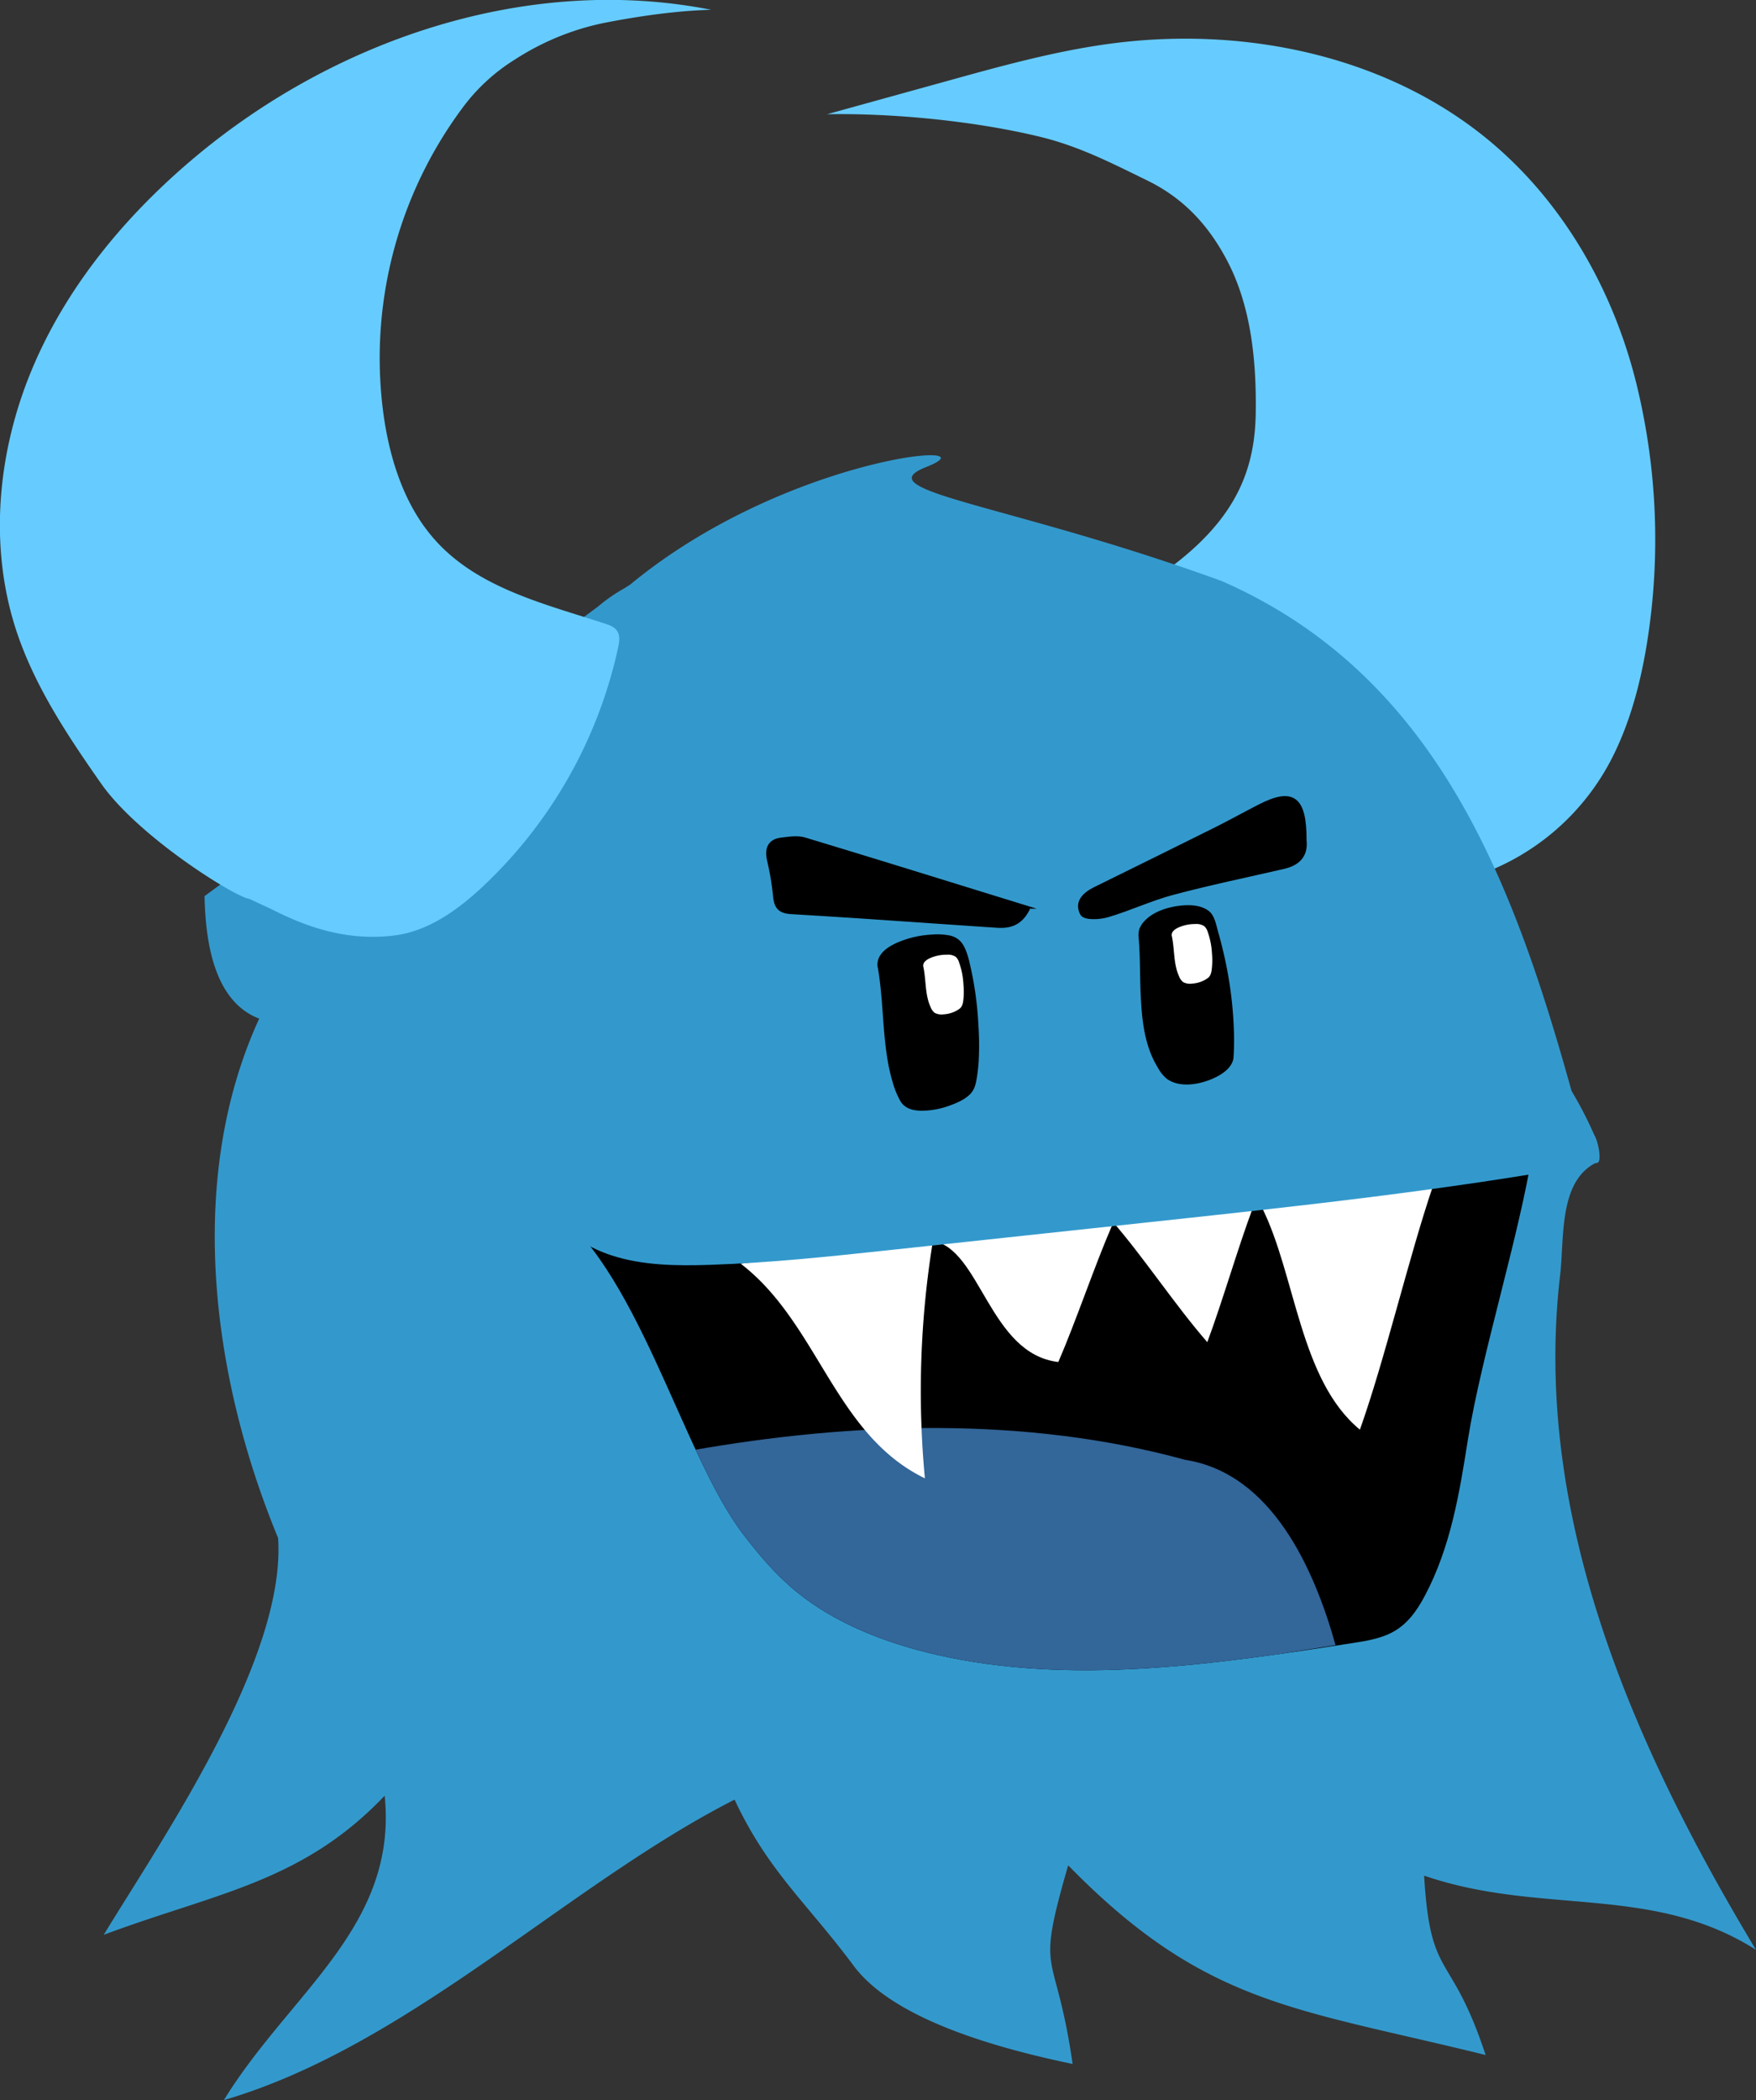 <svg id="Layer_1" data-name="Layer 1" xmlns="http://www.w3.org/2000/svg" xmlns:xlink="http://www.w3.org/1999/xlink" viewBox="0 0 680.8 814"><rect x="0" y="0" width="680.8" height="814" fill="#333333" stroke="none"/><defs><style>.cls-1{fill:none;}.cls-2{fill:#6cf;}.cls-3{fill:#39c;}.cls-4{clip-path:url(#clip-path);}.cls-5{fill:#369;}.cls-6{fill:#fff;}.cls-7{stroke:#000;stroke-miterlimit:10;stroke-width:2.09px;}</style><clipPath id="clip-path" transform="translate(-66.6)"><path id="mouthfill" class="cls-1" d="M277.83,466c36,24,52.72,97,76.81,128.57,6.07,7.95,12.61,15.74,20.7,22.36,14.85,12.17,34.38,19.92,54.59,24.52,52.12,11.85,107.52,3.69,160.67-4.53,5.5-.85,11.16-1.75,15.84-4.26,6-3.21,9.63-8.64,12.5-14,10.11-19,13.48-39.92,16.74-60.51,5.2-32.74,20-79.37,25.15-112.12"/></clipPath></defs><g id="mainbody"><path id="hornright" class="cls-2" d="M511,226.43c33-21.21,42-41.76,42.44-66,.33-20-1.66-41.23-10.87-59-7.27-14-17-24.55-31.15-31.46S485,56.71,469.73,53c-25-6.06-56.77-9.2-82.5-8.72l47-13c20.32-5.63,40.71-11.27,61.59-14.18C549,9.68,606.28,21.62,646.73,56.87c27.54,24,46,57.48,54.52,92.76a253.25,253.25,0,0,1,4,98.9c-2.44,15.37-6.36,30.63-13.3,44.55a92.67,92.67,0,0,1-53.56,46.53Z" transform="translate(-66.6)"/><g id="face"><path id="hull" class="cls-3" d="M298.36,235.18A63.51,63.51,0,0,1,308.71,228l2.13-1.35c60.48-50,142.89-56.65,114.89-45.65-23.93,9.4,31.18,14,114.45,44.18h0c83.53,36.55,113.23,116.91,135.71,197.68a0,0,0,0,0,0,0A150.19,150.19,0,0,1,684.73,440c1.38,2,3.12,10.47,1.07,10.75a4,4,0,0,0-1.08.27c-14,7.71-11.55,29.58-13.33,43.84-10.74,93.14,28.93,182.72,76,260.9C707,730.1,664,742.57,618.73,727h0c2.43,41.31,10.3,28.46,23.84,69.53-73.78-18.25-108.7-19.18-161.84-73.53-13,45-5,30.29,1.72,77-27.71-5.79-69-16.8-84.84-38-18.37-24.67-33.15-36.62-46.22-64.46h0c-65,33.08-126.14,95.43-198,116.47,25.53-41.59,67.51-67.2,62.35-118-32,33.66-65.43,37.67-108.94,53.94,23.22-38.09,72-108.85,67.47-155.65l.9,3.64c-26.23-62.39-37-140.12-8.08-203.11-17.74-6.78-20.83-30.32-21.19-47.48Z" transform="translate(-66.6)"/><path id="mouthfill-2" data-name="mouthfill" d="M277.83,466c36,24,52.72,97,76.81,128.57,6.07,7.95,12.61,15.74,20.7,22.36,14.85,12.17,34.38,19.92,54.59,24.52,52.12,11.85,107.52,3.69,160.67-4.53,5.5-.85,11.16-1.75,15.84-4.26,6-3.21,9.63-8.64,12.5-14,10.11-19,13.48-39.92,16.74-60.51,5.2-32.74,20-79.37,25.15-112.12" transform="translate(-66.6)"/><g class="cls-4"><g id="tongue"><path id="tongue-2" data-name="tongue" class="cls-5" d="M371.83,616c-11.49-13.17-37.24-35.22-37.35-53.78,62.76-11.09,129.73-13.36,191.61,3.61,33.7,5.28,50.07,42.44,58.31,71.83l-41,6.48C485.21,648.76,412.83,663,371.83,616Z" transform="translate(-66.6)"/></g></g><g id="teeth"><path id="righttooth" class="cls-6" d="M555.83,468c13.14,26.24,14.62,66.88,38,86.14,9.7-27.19,19-67,28.29-94.31Z" transform="translate(-66.6)"/><path id="midrighttooth" class="cls-6" d="M497.67,473.16c12.32,14.12,24.65,32.94,37,47.06,5.84-15.66,11.68-36,17.52-51.69Z" transform="translate(-66.6)"/><path id="leftmidtooth" class="cls-6" d="M428.29,481c18.42,3,21.88,43.77,48.62,46.92,6.92-16,13.84-36.74,20.76-52.75Z" transform="translate(-66.6)"/><path id="leftooth" class="cls-6" d="M353.76,489.8C384,513,390,555.93,425.18,573a362.8,362.8,0,0,1,3.11-92Z" transform="translate(-66.6)"/></g><path id="mouthoutline" class="cls-1" d="M302.19,483.5c9.92,36.32,27.42,80.67,51.5,112.19,6.08,7.95,12.62,15.74,20.71,22.37C389.25,630.22,408.78,638,429,642.57c52.13,11.86,107.52,3.69,160.67-4.52,5.5-.85,11.16-1.76,15.85-4.27,6-3.21,9.63-8.64,12.49-14,10.11-19,13.48-39.92,16.75-60.5q7.78-49.12,15.58-98.24" transform="translate(-66.6)"/><path id="upperlip" class="cls-3" d="M677.83,434l5.39,17.2c-56.57,10.24-114.1,16.42-171.54,22.58L411.87,484.5c-23.3,2.5-46.63,5-70.11,5.76-12.87.42-26.11.25-38.07-3.67-16.15-5.28-28.61-17.58-32-31.59" transform="translate(-66.6)"/></g><path id="hornleft" class="cls-2" d="M163.31,348.43c-5.66-.77-43-24.07-57.44-44.63-13.06-18.65-25.89-37.88-33-59.52-10.7-32.73-7.2-69.18,6.07-101s35.82-59.11,62.09-81.38c55.1-46.71,130.39-72.09,201.26-58.11-13.7.38-28.44,2.52-41.88,5.17a100.8,100.8,0,0,0-34,14,73.27,73.27,0,0,0-20.84,19.31,162.54,162.54,0,0,0-30.15,119.32c2.63,17.92,8.66,36,21.13,49.11,16.63,17.52,41.59,23.53,64.55,31,1.81.59,3.76,1.3,4.8,2.91,1.19,1.83.81,4.23.35,6.36A179.23,179.23,0,0,1,253.7,343.7c-9.58,8.93-20.78,17.07-33.76,18.83-21.28,2.88-38.71-5.44-48.14-10.15Z" transform="translate(-66.6)"/><g id="eyes"><g id="lefteye"><path d="M417.19,372.1c3,16.67,1.19,37.17,8.58,51.59a4.64,4.64,0,0,0,8.67-.75c3.81-13.84-.64-45.81-4-52.57-1.42-4.32-5.32-4.28-9.13-3.83A4.77,4.77,0,0,0,417.19,372.1Z" transform="translate(-66.6)"/><path d="M406.9,374.86c2.08,11.83,1.81,23.93,3.78,35.78a67.87,67.87,0,0,0,1.9,8.45,33.79,33.79,0,0,0,3.05,7.63c1.7,2.85,4.55,3.66,7.72,3.8a31.67,31.67,0,0,0,11.86-2.16c2.57-.94,5.5-2.23,7.47-4.23,1.71-1.75,2.17-3.7,2.57-6a64.26,64.26,0,0,0,.77-6.64,112.13,112.13,0,0,0-.09-14,132.1,132.1,0,0,0-3.69-25.42,29.49,29.49,0,0,0-1.31-4c-1.22-2.89-2.86-4.67-6-5.45a25,25,0,0,0-7.22-.37,39.12,39.12,0,0,0-11,2.22c-4.45,1.6-10.65,4.69-9.85,10.39.18,1.24,3,1.39,3.62,1.42a24.56,24.56,0,0,0,7.52-1,24,24,0,0,0,7-2.88c1-.67,2.61-1.62,2.41-3a6.56,6.56,0,0,1,0-1.4l-.14.94a5.25,5.25,0,0,1,1-2.42l-.83,1c.06-.08.56-.72.69-.7l-.9.68a21.1,21.1,0,0,1-7.95,2.74q-3.4.54-1.83.36l.33,0a5.22,5.22,0,0,0,1-.07c-.17.06-2.44,0-1.1,0,.26,0,.52,0,.78,0-1.76.07-1.31-.19-.59,0a7.88,7.88,0,0,1,.83.24l-1.23-.47a5.48,5.48,0,0,1,2.12,1.47L419,371c1.43,1.8,2.11,4.48,2.68,6.68.78,3,1.36,6,1.85,9.07a155.93,155.93,0,0,1,2.07,23.12,76.78,76.78,0,0,1-.68,12l.15-.94c-.29,1.85-.51,4-1.69,5.55l.84-1c-.46.52-1.45,1.11.46-.2l-.21.14a25,25,0,0,1,8.36-3,14.11,14.11,0,0,1,2.89-.3c.94,0,1.14,0,.6,0,2.21.09,1.22.17.52-.07l1.24.48a5.22,5.22,0,0,1-2-1.38l.59.74a16.18,16.18,0,0,1-2-4c-.64-1.59-1.19-3.21-1.67-4.86a75.36,75.36,0,0,1-2.07-10.1c-1-7.17-1.37-14.42-2-21.64-.34-4-.76-8-1.46-11.93-.21-1.25-2.9-1.39-3.61-1.42a24.52,24.52,0,0,0-7.52,1,24.27,24.27,0,0,0-7,2.87C408.37,372.47,406.66,373.47,406.9,374.86Z" transform="translate(-66.6)"/></g><g id="righteye"><path d="M518.52,360.06c1.51,15.94-1.64,41.56,9.59,53.57,2.06,2.2,6,.87,6.22-2,1-16.49-2.59-37.69-7.63-52.8a3.53,3.53,0,0,0-3.43-2.29H522A3.39,3.39,0,0,0,518.52,360.06Z" transform="translate(-66.6)"/><path d="M508,362.87c.78,8.51.44,17.08,1,25.6.53,8.82,1.79,17.73,6.51,25.37a14.46,14.46,0,0,0,3.5,4.34c4.88,3.46,12,2.27,17.21.14,3.49-1.43,8.33-4.27,8.62-8.55.19-2.8.22-5.63.19-8.44a152.92,152.92,0,0,0-4-31.74c-.65-2.81-1.36-5.61-2.16-8.39-.74-2.57-1.31-6.22-3.5-8-3.32-2.67-8.39-2.6-12.43-2s-8.83,2.17-11.9,5.08a10.42,10.42,0,0,0-2.66,3.64,6.68,6.68,0,0,0-.31,2.95c.06,1.59,3,2.39,4,2.58a18.24,18.24,0,0,0,7.81-.59c3.5-1,9.4-3.14,9.22-7.62v-.33l0,1.38a3.86,3.86,0,0,1,.29-1.25l-.75,1.43a5.19,5.19,0,0,1,.53-.79l-1.38,1.41c.64-.6.25-.37-1.18.7a18.43,18.43,0,0,1-8.64,2.29h1c1.06,0-2.5-.36-1.09-.05l-1.9-.53a5.43,5.43,0,0,1,.93.4l-1.36-.87a4,4,0,0,1,1.16,1.16l-.71-1.18a30.59,30.59,0,0,1,1.84,5.65c.55,1.91,1.06,3.84,1.54,5.77q1.56,6.31,2.62,12.74A137.55,137.55,0,0,1,524,410.94l0-1.38c0,1.51.15,3.39-.54,4.78l.75-1.43a5.75,5.75,0,0,1-.46.64l1.38-1.41a2.63,2.63,0,0,0-.39.35l1.48-1a13.44,13.44,0,0,1,3-1.3,18.61,18.61,0,0,1,4.48-.93,6.71,6.71,0,0,1,1.95,0c1,.11,1.19.12.63,0l1.9.53a4.27,4.27,0,0,1-1-.43l1.36.86a14.18,14.18,0,0,1-3.5-4.33l.72,1.17c-3.29-5.54-4.59-12-5.3-18.37-.78-6.94-.81-13.93-1-20.91-.07-3.51-.17-7-.49-10.51-.15-1.59-2.88-2.36-4-2.57a18.2,18.2,0,0,0-7.8.58,17.83,17.83,0,0,0-7.06,3.4C508.9,359.82,507.85,361,508,362.87Z" transform="translate(-66.6)"/></g><g id="eyeshine"><g id="lefteye-2" data-name="lefteye"><path class="cls-6" d="M428.42,373.53c1.26,5.56.51,12.39,3.65,17.2.84,1.28,3.21,1.14,3.7-.25,1.62-4.62-.28-15.27-1.71-17.52-.61-1.44-2.27-1.43-3.89-1.28C429,371.78,428.21,372.63,428.42,373.53Z" transform="translate(-66.6)"/><path class="cls-6" d="M424.54,374.57c.94,4.23.75,8.64,1.82,12.84a16.16,16.16,0,0,0,1,2.86,5.3,5.3,0,0,0,1.65,2.34,5.89,5.89,0,0,0,3.46.54,11.57,11.57,0,0,0,6.22-2.21c1.2-1,1.34-2.7,1.48-4.17a28.67,28.67,0,0,0-.05-5.24,29.65,29.65,0,0,0-1.83-8.9,4.56,4.56,0,0,0-1.13-1.75,5.4,5.4,0,0,0-3.4-.84,15.91,15.91,0,0,0-6.6,1.34c-1.27.58-2.83,1.59-2.62,3.19.07.47,1.12.52,1.36.54a9.37,9.37,0,0,0,2.84-.39,9.85,9.85,0,0,0,2.65-1.08c.37-.24,1-.62.91-1.15a3.63,3.63,0,0,1,0-.48c.39,2.19-5,1.22-3.27,1.18.72,0,0,0,0,0,.15.1.37,0,.08,0,0,0,.53.15.44.1a1.84,1.84,0,0,1,.56.5A7.71,7.71,0,0,1,431,376a38.16,38.16,0,0,1,1.37,7.58c.2,2.35.44,5.12-.37,7.39-.05.14-.21.65-.17.41a34.32,34.32,0,0,1,4.79-1.33s-.36-.17-.13,0a3.48,3.48,0,0,1-1.18-1.49,17.54,17.54,0,0,1-1.51-4.68c-.72-3.78-.68-7.65-1.5-11.41-.11-.47-1.07-.52-1.36-.53a9.07,9.07,0,0,0-2.84.39,9.54,9.54,0,0,0-2.65,1.08C425.1,373.65,424.43,374.07,424.54,374.57Z" transform="translate(-66.6)"/></g><g id="lefteye-3" data-name="lefteye"><path class="cls-6" d="M524.76,361.63c1.26,5.56.51,12.39,3.65,17.2.84,1.28,3.21,1.14,3.7-.25,1.62-4.62-.28-15.27-1.71-17.53-.61-1.44-2.27-1.42-3.89-1.27C525.37,359.88,524.55,360.72,524.76,361.63Z" transform="translate(-66.6)"/><path class="cls-6" d="M520.88,362.67c.94,4.23.75,8.63,1.82,12.84a16.16,16.16,0,0,0,1,2.86,5.27,5.27,0,0,0,1.65,2.33,5.74,5.74,0,0,0,3.46.54A11.49,11.49,0,0,0,535,379c1.2-1,1.34-2.69,1.48-4.16a28.66,28.66,0,0,0,0-5.24,29.78,29.78,0,0,0-1.83-8.91A4.6,4.6,0,0,0,533.5,359a5.4,5.4,0,0,0-3.4-.84,15.76,15.76,0,0,0-6.6,1.34c-1.27.58-2.83,1.59-2.62,3.19.07.47,1.12.52,1.36.53a9.36,9.36,0,0,0,2.84-.38,10,10,0,0,0,2.65-1.08c.37-.25,1-.62.91-1.15a3.82,3.82,0,0,1,0-.49c.39,2.2-5,1.22-3.27,1.18.72,0,0,0,0,0,.16.1.37,0,.08,0a2.85,2.85,0,0,0,.44.1,1.62,1.62,0,0,1,.56.5,7.71,7.71,0,0,1,.93,2.26,37.48,37.48,0,0,1,1.37,7.57c.2,2.35.45,5.13-.37,7.4-.05.14-.21.65-.17.41a35.79,35.79,0,0,1,4.79-1.34s-.36-.16-.12,0a3.4,3.4,0,0,1-1.19-1.5,17.32,17.32,0,0,1-1.51-4.68c-.72-3.77-.68-7.64-1.5-11.4-.11-.47-1.07-.52-1.36-.53a9.4,9.4,0,0,0-2.84.38,9.88,9.88,0,0,0-2.65,1.09C521.44,361.75,520.77,362.16,520.88,362.67Z" transform="translate(-66.6)"/></g></g></g><g id="brows"><path id="leftbrow" class="cls-7" d="M464.53,352.76c-3,5.43-7.15,6.09-11.59,5.79-26.46-1.76-52.92-3.71-79.4-5.26-4-.23-5.74-1.43-6.16-5.81a108.15,108.15,0,0,0-2.33-14c-1.09-4.69.33-7.3,4.59-7.79,2.93-.34,6.09-.88,8.83-.06,27.75,8.36,55.43,17,83.12,25.54A19.13,19.13,0,0,1,464.53,352.76Z" transform="translate(-66.6)"/><path id="rightbrow" class="cls-7" d="M572.11,325.67c.67,6.05-2.71,8.91-8,10.12-14.36,3.31-28.8,6.29-43,10.08-8.55,2.28-16.74,6.16-25.25,8.66-3.06.9-8.61,1.15-9.52-.55-2.33-4.37,1.2-7.35,4.92-9.19,15.56-7.67,31.14-15.32,46.67-23.07,5.79-2.89,11.46-6.06,17.22-9C567.76,306.28,572.14,309.52,572.11,325.67Z" transform="translate(-66.6)"/></g></g></svg>